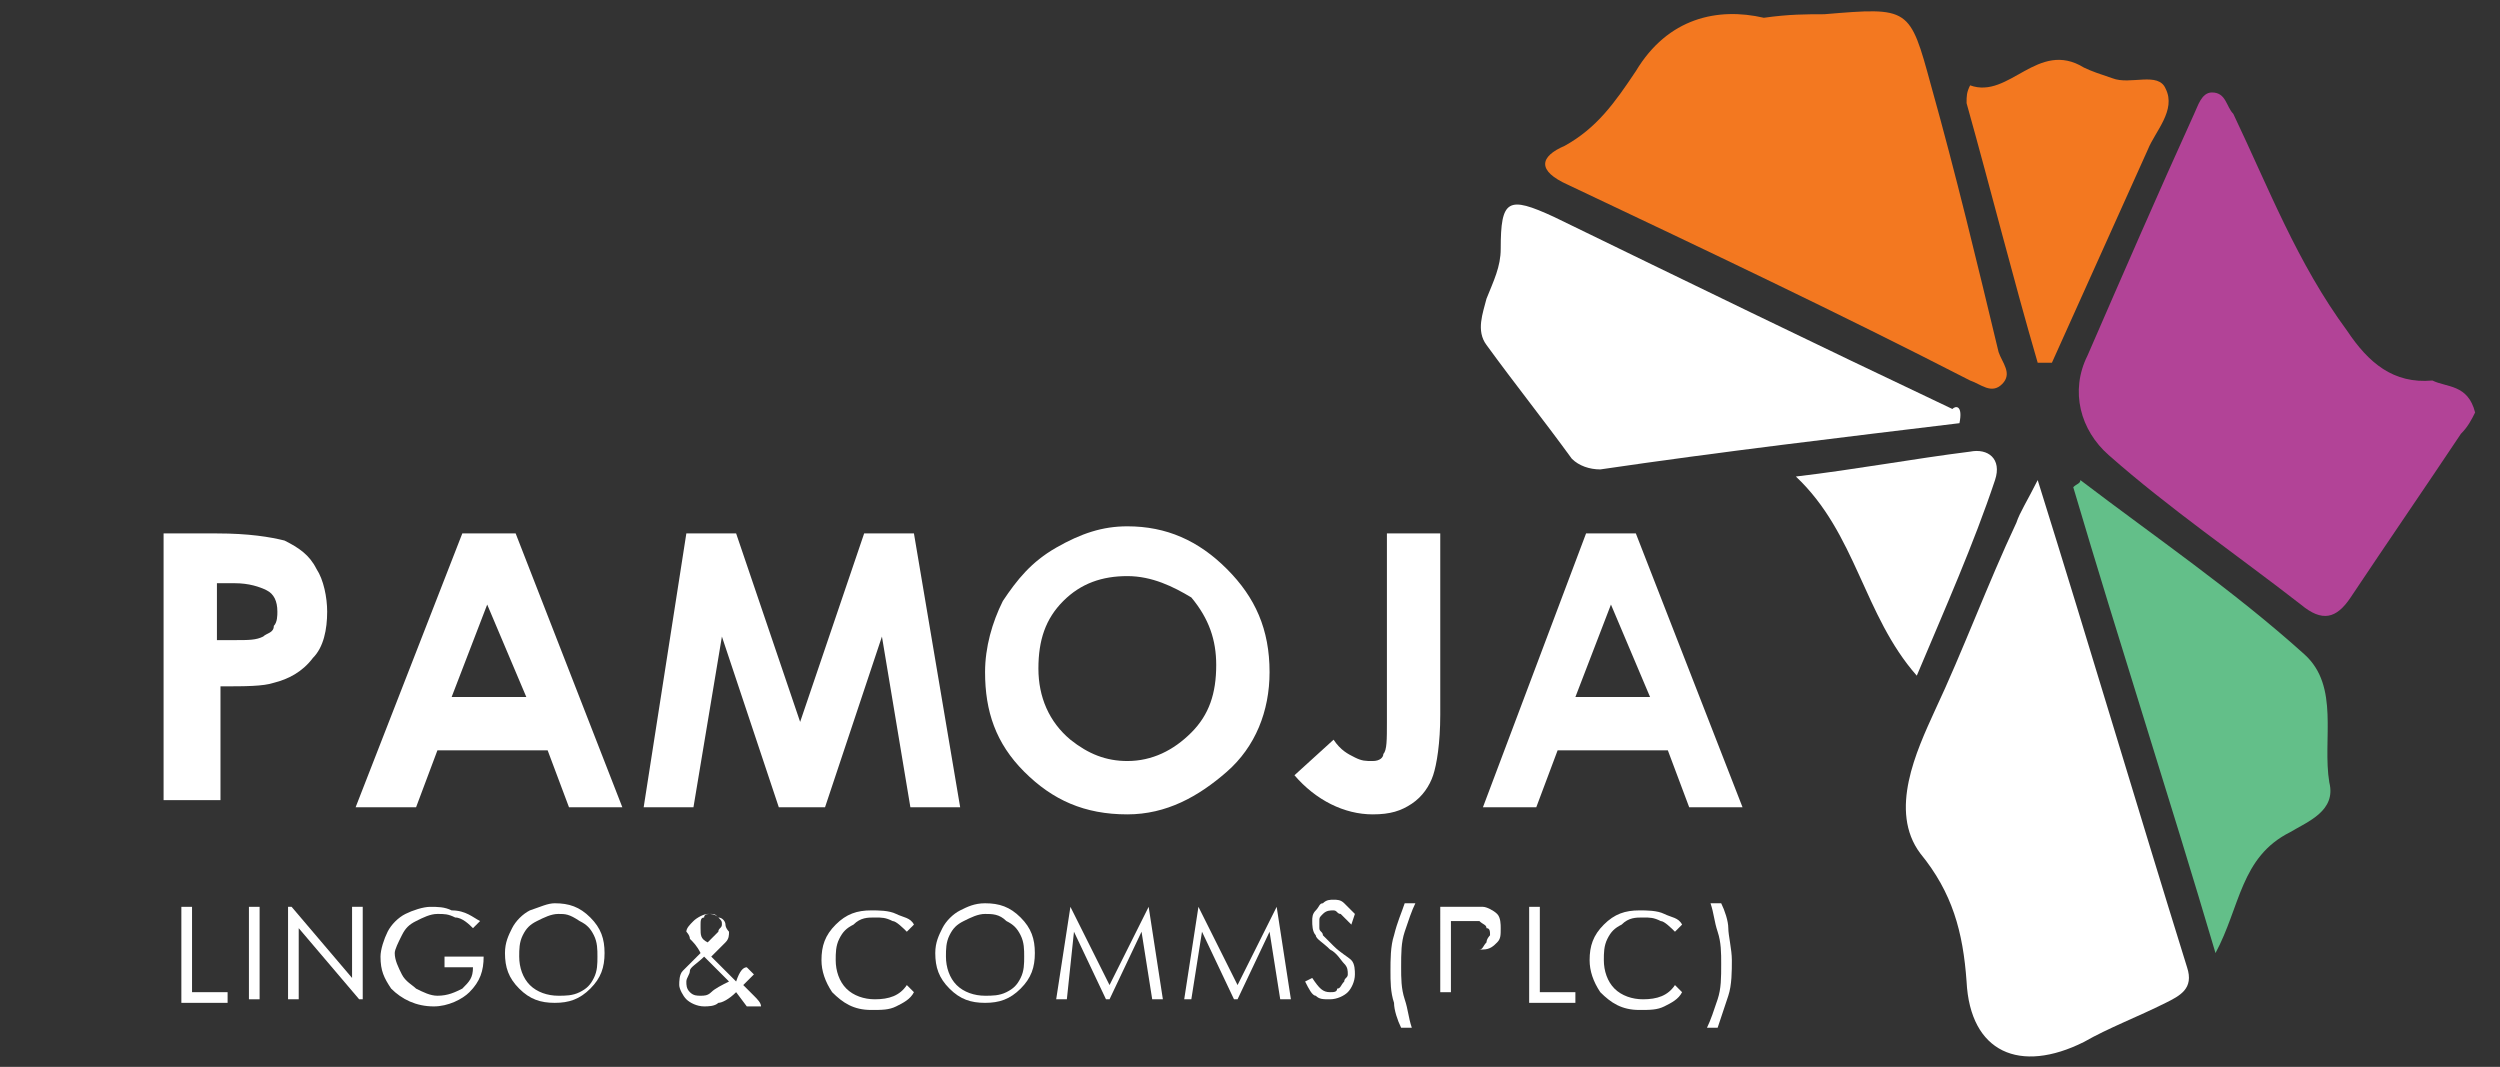 <?xml version="1.0" encoding="utf-8"?>
<!-- Generator: Adobe Illustrator 24.0.0, SVG Export Plug-In . SVG Version: 6.00 Build 0)  -->
<svg version="1.1" id="Layer_1" xmlns="http://www.w3.org/2000/svg" xmlns:xlink="http://www.w3.org/1999/xlink" x="0px" y="0px"
	 viewBox="0 0 70.3 30" style="enable-background:new 0 0 70.3 30;" xml:space="preserve">
<rect x="0" y="0" width="70.3" height="30" fill="#333333" stroke="none"/>
<style type="text/css">
	.st0{fill:#FFFFFF;}
	.st1{fill:#B24397;}
	.st2{fill:#F37820;}
	.st3{fill:#63BF89;}
</style>
<g>
	<path class="st0" d="M4.6,15h1.5C7,15,7.6,15.1,8,15.2c0.4,0.2,0.7,0.4,0.9,0.8c0.2,0.3,0.3,0.8,0.3,1.2c0,0.5-0.1,1-0.4,1.3
		c-0.3,0.4-0.7,0.6-1.1,0.7c-0.3,0.1-0.8,0.1-1.5,0.1v3.2H4.6V15z M6.1,18h0.5c0.4,0,0.6,0,0.8-0.1c0.1-0.1,0.3-0.1,0.3-0.3
		c0.1-0.1,0.1-0.3,0.1-0.4c0-0.3-0.1-0.5-0.3-0.6c-0.2-0.1-0.5-0.2-0.9-0.2H6.1V18z"/>
	<path class="st0" d="M13,15h1.5l3,7.7h-1.5l-0.6-1.6h-3.1l-0.6,1.6H10L13,15z M13.7,17l-1,2.6h2.1L13.7,17z"/>
	<path class="st0" d="M19.3,15h1.4l1.8,5.3l1.8-5.3h1.4l1.3,7.7h-1.4l-0.8-4.8l-1.6,4.8h-1.3l-1.6-4.8l-0.8,4.8h-1.4L19.3,15z"/>
	<path class="st0" d="M31.7,14.8c1.1,0,2,0.4,2.8,1.2c0.8,0.8,1.2,1.7,1.2,2.9c0,1.1-0.4,2.1-1.2,2.8s-1.7,1.2-2.8,1.2
		c-1.2,0-2.1-0.4-2.9-1.2c-0.8-0.8-1.1-1.7-1.1-2.8c0-0.7,0.2-1.4,0.5-2c0.4-0.6,0.8-1.1,1.5-1.5C30.4,15,31,14.8,31.7,14.8z
		 M31.7,16.2c-0.7,0-1.3,0.2-1.8,0.7c-0.5,0.5-0.7,1.1-0.7,1.9c0,0.8,0.3,1.5,0.9,2c0.5,0.4,1,0.6,1.6,0.6c0.7,0,1.3-0.3,1.8-0.8
		c0.5-0.5,0.7-1.1,0.7-1.9c0-0.7-0.2-1.3-0.7-1.9C33,16.5,32.4,16.2,31.7,16.2z"/>
	<path class="st0" d="M39,15h1.5v5.1c0,0.8-0.1,1.4-0.2,1.7s-0.3,0.6-0.6,0.8c-0.3,0.2-0.6,0.3-1.1,0.3c-0.8,0-1.6-0.4-2.2-1.1
		l1.1-1c0.2,0.3,0.4,0.4,0.6,0.5c0.2,0.1,0.3,0.1,0.5,0.1c0.2,0,0.3-0.1,0.3-0.2c0.1-0.1,0.1-0.4,0.1-0.9V15z"/>
	<path class="st0" d="M44.6,15H46l3,7.7h-1.5l-0.6-1.6h-3.1l-0.6,1.6h-1.5L44.6,15z M45.3,17l-1,2.6h2.1L45.3,17z"/>
</g>
<g>
	<path class="st0" d="M5.1,25.5h0.3v2.4h1v0.3H5.1V25.5z"/>
	<path class="st0" d="M7,25.5h0.3v2.6H7V25.5z"/>
	<path class="st0" d="M8.1,28.1v-2.6h0.1l1.7,2v-2h0.3v2.6h-0.1l-1.7-2v2H8.1z"/>
	<path class="st0" d="M13.5,25.9l-0.2,0.2c-0.1-0.1-0.3-0.3-0.5-0.3c-0.2-0.1-0.3-0.1-0.5-0.1c-0.2,0-0.4,0.1-0.6,0.2
		c-0.2,0.1-0.3,0.2-0.4,0.4c-0.1,0.2-0.2,0.4-0.2,0.5c0,0.2,0.1,0.4,0.2,0.6c0.1,0.2,0.3,0.3,0.4,0.4c0.2,0.1,0.4,0.2,0.6,0.2
		c0.3,0,0.5-0.1,0.7-0.2c0.2-0.2,0.3-0.3,0.3-0.6h-0.8v-0.3h1.1c0,0.4-0.1,0.7-0.4,1c-0.2,0.2-0.6,0.4-1,0.4c-0.5,0-0.9-0.2-1.2-0.5
		c-0.2-0.3-0.3-0.5-0.3-0.9c0-0.2,0.1-0.5,0.2-0.7s0.3-0.4,0.5-0.5c0.2-0.1,0.5-0.2,0.7-0.2c0.2,0,0.4,0,0.6,0.1
		C13.1,25.6,13.3,25.8,13.5,25.9z"/>
	<path class="st0" d="M15.6,25.4c0.4,0,0.7,0.1,1,0.4c0.3,0.3,0.4,0.6,0.4,1c0,0.4-0.1,0.7-0.4,1s-0.6,0.4-1,0.4
		c-0.4,0-0.7-0.1-1-0.4c-0.3-0.3-0.4-0.6-0.4-1c0-0.3,0.1-0.5,0.2-0.7c0.1-0.2,0.3-0.4,0.5-0.5C15.2,25.5,15.4,25.4,15.6,25.4z
		 M15.7,25.7c-0.2,0-0.4,0.1-0.6,0.2c-0.2,0.1-0.3,0.2-0.4,0.4c-0.1,0.2-0.1,0.4-0.1,0.6c0,0.3,0.1,0.6,0.3,0.8s0.5,0.3,0.8,0.3
		c0.2,0,0.4,0,0.6-0.1c0.2-0.1,0.3-0.2,0.4-0.4c0.1-0.2,0.1-0.4,0.1-0.6c0-0.2,0-0.4-0.1-0.6c-0.1-0.2-0.2-0.3-0.4-0.4
		C16,25.7,15.9,25.7,15.7,25.7z"/>
	<path class="st0" d="M21,27.2l0.2,0.2c-0.1,0.1-0.2,0.2-0.3,0.3c0.1,0.1,0.2,0.2,0.3,0.3c0.1,0.1,0.2,0.2,0.2,0.3H21l-0.3-0.4
		c-0.2,0.2-0.4,0.3-0.5,0.3c-0.1,0.1-0.3,0.1-0.4,0.1c-0.2,0-0.4-0.1-0.5-0.2c-0.1-0.1-0.2-0.3-0.2-0.4c0-0.1,0-0.3,0.1-0.4
		c0.1-0.1,0.3-0.3,0.5-0.5c-0.1-0.2-0.2-0.3-0.3-0.4c0-0.1-0.1-0.2-0.1-0.2c0-0.1,0.1-0.2,0.2-0.3c0.1-0.1,0.3-0.2,0.4-0.2
		c0.1,0,0.2,0,0.3,0.1c0.1,0,0.2,0.1,0.2,0.2c0,0.1,0.1,0.2,0.1,0.2c0,0.1,0,0.2-0.1,0.3c-0.1,0.1-0.2,0.2-0.4,0.4l0.4,0.4l0.3,0.3
		C20.8,27.3,20.9,27.2,21,27.2z M19.8,26.9c-0.2,0.2-0.4,0.3-0.4,0.4s-0.1,0.2-0.1,0.3c0,0.1,0,0.2,0.1,0.3c0.1,0.1,0.2,0.1,0.3,0.1
		c0.1,0,0.2,0,0.3-0.1c0.1-0.1,0.3-0.2,0.5-0.3l-0.4-0.4C20,27.1,19.9,27,19.8,26.9z M19.9,26.5c0.1-0.1,0.2-0.2,0.3-0.3
		c0-0.1,0.1-0.1,0.1-0.2c0-0.1,0-0.1-0.1-0.2s-0.1-0.1-0.2-0.1c-0.1,0-0.2,0-0.2,0.1c-0.1,0-0.1,0.1-0.1,0.2c0,0,0,0.1,0,0.1
		C19.7,26.3,19.7,26.4,19.9,26.5z"/>
	<path class="st0" d="M25.7,26l-0.2,0.2c-0.1-0.1-0.3-0.3-0.4-0.3c-0.2-0.1-0.3-0.1-0.5-0.1c-0.2,0-0.4,0-0.6,0.2
		c-0.2,0.1-0.3,0.2-0.4,0.4s-0.1,0.4-0.1,0.6c0,0.3,0.1,0.6,0.3,0.8s0.5,0.3,0.8,0.3c0.4,0,0.7-0.1,0.9-0.4l0.2,0.2
		c-0.1,0.2-0.3,0.3-0.5,0.4c-0.2,0.1-0.4,0.1-0.7,0.1c-0.5,0-0.8-0.2-1.1-0.5c-0.2-0.3-0.3-0.6-0.3-0.9c0-0.4,0.1-0.7,0.4-1
		c0.3-0.3,0.6-0.4,1-0.4c0.2,0,0.5,0,0.7,0.1S25.6,25.8,25.7,26z"/>
	<path class="st0" d="M27.7,25.4c0.4,0,0.7,0.1,1,0.4c0.3,0.3,0.4,0.6,0.4,1c0,0.4-0.1,0.7-0.4,1s-0.6,0.4-1,0.4
		c-0.4,0-0.7-0.1-1-0.4c-0.3-0.3-0.4-0.6-0.4-1c0-0.3,0.1-0.5,0.2-0.7c0.1-0.2,0.3-0.4,0.5-0.5C27.2,25.5,27.4,25.4,27.7,25.4z
		 M27.7,25.7c-0.2,0-0.4,0.1-0.6,0.2c-0.2,0.1-0.3,0.2-0.4,0.4c-0.1,0.2-0.1,0.4-0.1,0.6c0,0.3,0.1,0.6,0.3,0.8s0.5,0.3,0.8,0.3
		c0.2,0,0.4,0,0.6-0.1c0.2-0.1,0.3-0.2,0.4-0.4c0.1-0.2,0.1-0.4,0.1-0.6c0-0.2,0-0.4-0.1-0.6c-0.1-0.2-0.2-0.3-0.4-0.4
		C28.1,25.7,27.9,25.7,27.7,25.7z"/>
	<path class="st0" d="M29.7,28.1l0.4-2.6h0l1.1,2.2l1.1-2.2h0l0.4,2.6h-0.3l-0.3-1.9l-0.9,1.9h-0.1l-0.9-1.9L30,28.1H29.7z"/>
	<path class="st0" d="M33.3,28.1l0.4-2.6h0l1.1,2.2l1.1-2.2h0l0.4,2.6H36l-0.3-1.9l-0.9,1.9h-0.1l-0.9-1.9l-0.3,1.9H33.3z"/>
	<path class="st0" d="M36.7,27.6l0.2-0.1c0.2,0.3,0.3,0.4,0.5,0.4c0.1,0,0.2,0,0.2-0.1c0.1,0,0.1-0.1,0.2-0.2c0-0.1,0.1-0.1,0.1-0.2
		c0-0.1,0-0.2-0.1-0.3c-0.1-0.1-0.2-0.3-0.4-0.4c-0.2-0.2-0.4-0.3-0.4-0.4c-0.1-0.1-0.1-0.3-0.1-0.4c0-0.1,0-0.2,0.1-0.3
		c0.1-0.1,0.1-0.2,0.2-0.2c0.1-0.1,0.2-0.1,0.3-0.1c0.1,0,0.2,0,0.3,0.1c0.1,0.1,0.2,0.2,0.3,0.3L38,26c-0.1-0.1-0.2-0.2-0.3-0.3
		c-0.1,0-0.1-0.1-0.2-0.1c-0.1,0-0.2,0-0.3,0.1c-0.1,0.1-0.1,0.1-0.1,0.2c0,0.1,0,0.1,0,0.2s0.1,0.1,0.1,0.2c0,0,0.1,0.1,0.3,0.3
		c0.2,0.2,0.4,0.3,0.5,0.4s0.1,0.3,0.1,0.4c0,0.2-0.1,0.4-0.2,0.5s-0.3,0.2-0.5,0.2c-0.2,0-0.3,0-0.4-0.1
		C36.9,28,36.8,27.8,36.7,27.6z"/>
	<path class="st0" d="M39.5,25.4h0.3c-0.1,0.2-0.2,0.5-0.3,0.8c-0.1,0.3-0.1,0.6-0.1,1c0,0.3,0,0.6,0.1,0.9c0.1,0.3,0.1,0.5,0.2,0.8
		h-0.3c-0.1-0.2-0.2-0.5-0.2-0.7c-0.1-0.3-0.1-0.6-0.1-0.9c0-0.3,0-0.7,0.1-1C39.3,25.9,39.4,25.7,39.5,25.4z"/>
	<path class="st0" d="M40.6,25.5h0.5c0.3,0,0.5,0,0.6,0c0.1,0,0.3,0.1,0.4,0.2c0.1,0.1,0.1,0.3,0.1,0.4c0,0.2,0,0.3-0.1,0.4
		s-0.2,0.2-0.4,0.2c-0.1,0-0.3,0-0.7,0h-0.2v1.2h-0.3V25.5z M40.8,25.8v0.9l0.4,0c0.2,0,0.3,0,0.4,0c0.1,0,0.1-0.1,0.2-0.2
		c0-0.1,0.1-0.2,0.1-0.2c0-0.1,0-0.2-0.1-0.2c0-0.1-0.1-0.1-0.2-0.2c-0.1,0-0.2,0-0.4,0H40.8z"/>
	<path class="st0" d="M43,25.5h0.3v2.4h1v0.3H43V25.5z"/>
	<path class="st0" d="M47.3,26l-0.2,0.2c-0.1-0.1-0.3-0.3-0.4-0.3c-0.2-0.1-0.3-0.1-0.5-0.1c-0.2,0-0.4,0-0.6,0.2
		c-0.2,0.1-0.3,0.2-0.4,0.4c-0.1,0.2-0.1,0.4-0.1,0.6c0,0.3,0.1,0.6,0.3,0.8s0.5,0.3,0.8,0.3c0.4,0,0.7-0.1,0.9-0.4l0.2,0.2
		c-0.1,0.2-0.3,0.3-0.5,0.4c-0.2,0.1-0.4,0.1-0.7,0.1c-0.5,0-0.8-0.2-1.1-0.5c-0.2-0.3-0.3-0.6-0.3-0.9c0-0.4,0.1-0.7,0.4-1
		c0.3-0.3,0.6-0.4,1-0.4c0.2,0,0.5,0,0.7,0.1S47.2,25.8,47.3,26z"/>
	<path class="st0" d="M48.3,28.9H48c0.1-0.2,0.2-0.5,0.3-0.8c0.1-0.3,0.1-0.6,0.1-1c0-0.3,0-0.6-0.1-0.9c-0.1-0.3-0.1-0.5-0.2-0.8
		h0.3c0.1,0.2,0.2,0.5,0.2,0.7s0.1,0.6,0.1,0.9c0,0.3,0,0.7-0.1,1C48.5,28.3,48.4,28.6,48.3,28.9z"/>
</g>
<path class="st1" d="M69.6,11.6c-0.1,0.2-0.2,0.4-0.4,0.6c-1,1.5-2.1,3.1-3.1,4.6c-0.4,0.6-0.8,0.7-1.4,0.2
	c-1.8-1.4-3.7-2.7-5.4-4.2c-0.8-0.7-1.1-1.8-0.6-2.8c1-2.3,2-4.6,3-6.8c0.1-0.2,0.2-0.6,0.5-0.6c0.4,0,0.4,0.4,0.6,0.6
	c1,2.1,1.8,4.2,3.2,6.1c0.6,0.9,1.3,1.5,2.4,1.4C68.8,10.9,69.4,10.8,69.6,11.6z"/>
<path class="st2" d="M49.6,0.5c0.7-0.1,1.2-0.1,1.7-0.1c2.4-0.2,2.4-0.2,3,2c0.7,2.5,1.3,5,1.9,7.5c0.1,0.3,0.4,0.6,0.1,0.9
	c-0.3,0.3-0.6,0-0.9-0.1C51.7,8.8,47.9,7,44.1,5.2c-0.9-0.4-0.8-0.8-0.1-1.1c0.9-0.5,1.4-1.2,2-2.1C46.9,0.5,48.3,0.2,49.6,0.5z"/>
<path class="st0" d="M57.3,13.5c1.5,4.8,2.8,9.2,4.2,13.7c0.2,0.6-0.2,0.8-0.6,1c-0.8,0.4-1.6,0.7-2.3,1.1c-1.8,0.9-3.2,0.3-3.3-1.7
	c-0.1-1.4-0.4-2.5-1.3-3.6c-0.9-1.2-0.1-2.9,0.4-4c0.8-1.7,1.5-3.6,2.3-5.3C56.8,14.4,57,14.1,57.3,13.5z"/>
<path class="st0" d="M55.1,11.9c-3.3,0.4-6.7,0.8-10.1,1.3c-0.3,0-0.6-0.1-0.8-0.3c-0.8-1.1-1.6-2.1-2.4-3.2c-0.3-0.4-0.1-0.9,0-1.3
	c0.2-0.5,0.4-0.9,0.4-1.4c0-1.4,0.2-1.5,1.5-0.9c3.7,1.8,7.4,3.6,11.2,5.4C55,11.4,55.2,11.4,55.1,11.9z"/>
<path class="st3" d="M62.3,26.8c-1.3-4.4-2.7-8.7-4-13.1c0.1-0.1,0.2-0.1,0.2-0.2c2.1,1.6,4.3,3.1,6.3,4.9c1,0.9,0.5,2.4,0.7,3.6
	c0.2,0.8-0.6,1.1-1.1,1.4C63,24.1,63,25.5,62.3,26.8z"/>
<path class="st2" d="M57.3,10.2c-0.7-2.4-1.3-4.8-2-7.3c0-0.2,0-0.3,0.1-0.5c1.1,0.4,1.9-1.3,3.2-0.5c0.2,0.1,0.5,0.2,0.8,0.3
	c0.5,0.2,1.3-0.2,1.5,0.3c0.3,0.6-0.3,1.2-0.5,1.7c-0.9,2-1.8,4-2.7,6C57.5,10.2,57.4,10.2,57.3,10.2z"/>
<path class="st0" d="M53.9,19c-1.5-1.7-1.7-4-3.4-5.6c1.7-0.2,3.3-0.5,4.9-0.7c0.5-0.1,0.9,0.2,0.7,0.8C55.5,15.3,54.7,17.1,53.9,19
	z"/>
</svg>
